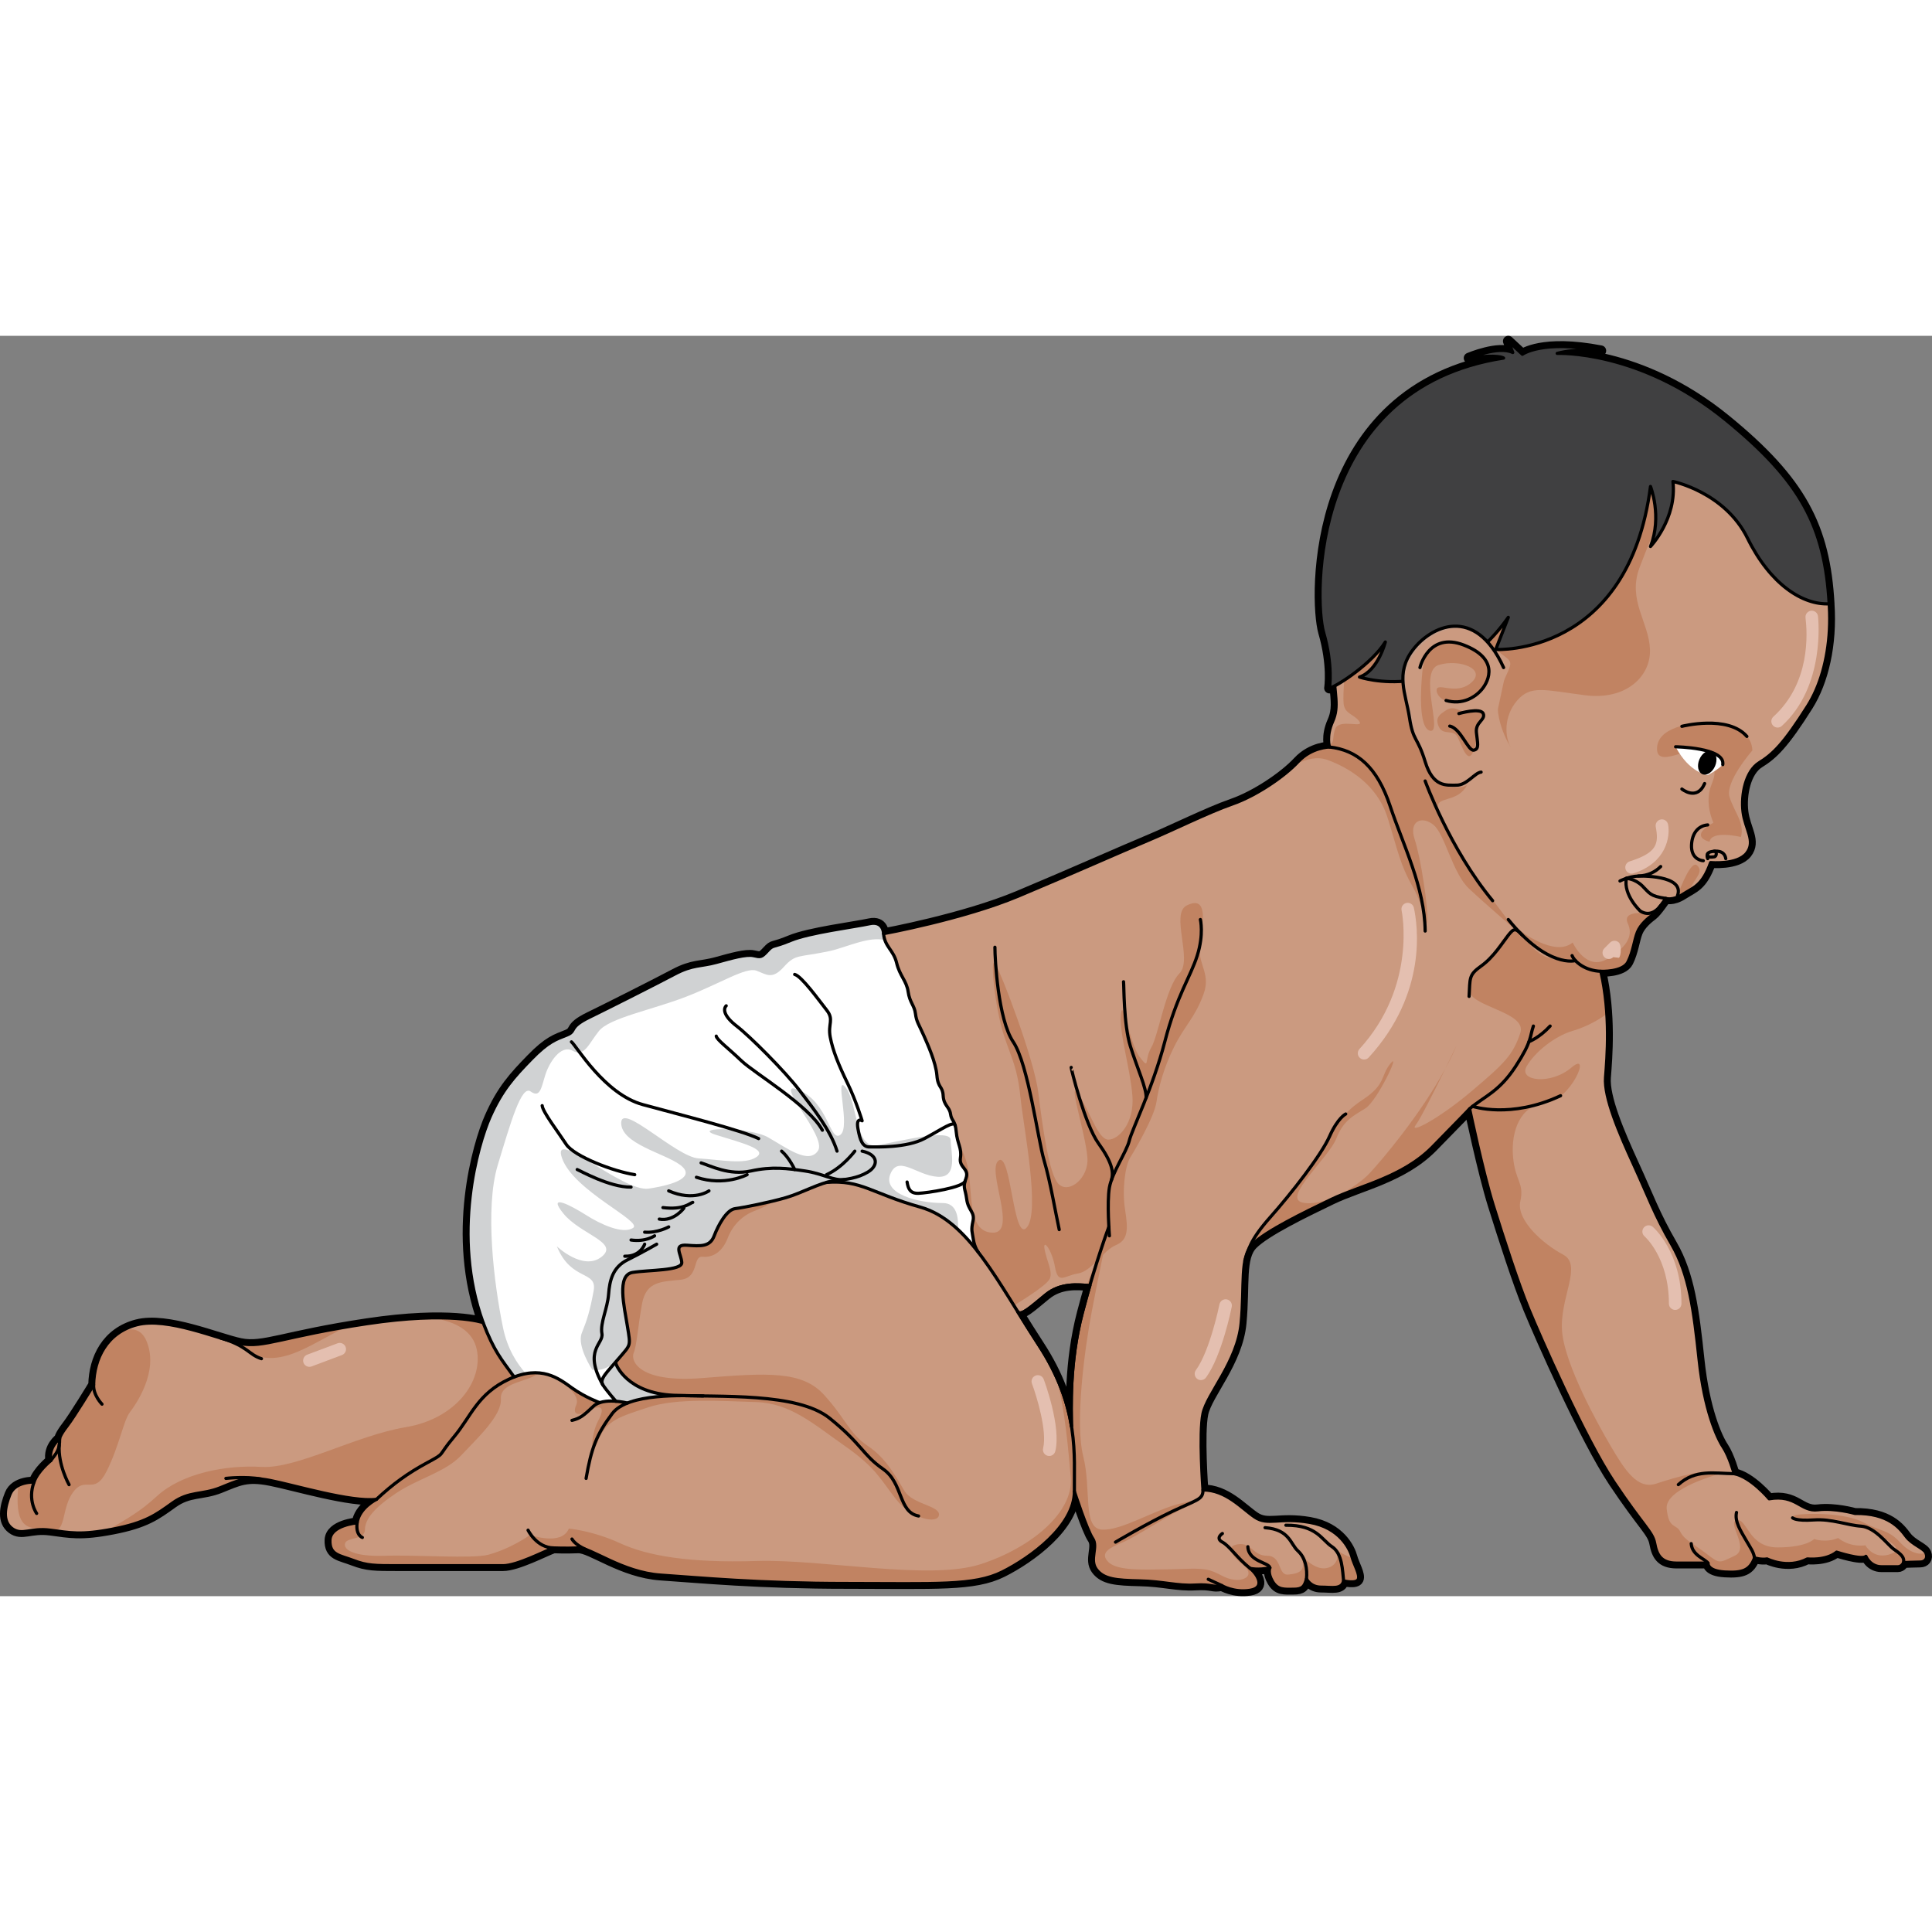 <?xml version="1.0" encoding="utf-8"?>
<!-- Created by: Science Figures, www.sciencefigures.org, Generator: Science Figures Editor -->
<!DOCTYPE svg PUBLIC "-//W3C//DTD SVG 1.1//EN" "http://www.w3.org/Graphics/SVG/1.1/DTD/svg11.dtd">
<svg version="1.1" id="Layer_1" xmlns="http://www.w3.org/2000/svg" xmlns:xlink="http://www.w3.org/1999/xlink" 
	 width="800px" height="800px" viewBox="0 0 452.5 295.19" enable-background="new 0 0 452.5 295.19" xml:space="preserve">
<rect x="0" y="0" width="452.5" height="295.19" fill="#808080" stroke="none"/>
<g>
	<path fill="none" stroke="#000000" stroke-width="2.5" stroke-linecap="round" stroke-linejoin="round" stroke-miterlimit="10" d="
		M451.094,285.115c-0.488-1.225-3.182-1.959-4.65-3.918c-1.471-1.959-4.166-5.51-12-5.387c0,0-4.652-1.348-8.693-0.857
		s-5.021-3.672-11.389-2.572c0,0-4.285-5.143-8.205-5.877c0,0-1.1-4.041-2.568-6.244c-1.471-2.205-4.41-8.816-5.633-20.449
		c-1.225-11.631-2.326-19.958-6.367-26.937c-4.043-6.979-5.512-11.265-8.939-18.734c-3.428-7.469-6.98-15.795-6.611-20.447
		c0.367-4.653,1.225-14.816-1.102-24.856c0,0,5.141,0.245,6.365-2.204c1.227-2.449,1.471-5.143,2.205-6.978
		c0.734-1.839,2.57-3.308,3.551-4.041c0.98-0.735,3.088-3.854,3.088-3.854s1.594,0.611,4.043-0.979
		c2.447-1.593,4.502-1.901,6.461-7.411c0,0,6.244,0.611,8.449-2.205c2.201-2.816-0.367-5.632-0.857-9.672
		c-0.49-4.041,0.611-9.551,3.795-11.51c3.184-1.96,5.756-4.408,11.389-13.348c3.594-5.707,5.631-14.314,4.984-23.869h0.01
		c-1.02-17.966-6.535-28.643-24.221-43.082C383.995,3.185,364.719,4.109,364.719,4.109c4.49-1.219,10.217-0.613,10.217-0.613
		c-13.67-2.653-18.371,0.816-18.371,0.816l-3.303-3.063l1.045,2.655c-3.289-1.644-10.229,1.299-10.229,1.299
		c6.924-0.946,8.082,0,8.082,0c-45.428,7.016-44.404,56.479-42.158,64.237s1.385,13.066,1.385,13.066
		c0.287-0.076,0.713-0.265,1.225-0.529c0.318,3.379,0.693,5.686-0.49,8.328c-1.594,3.551-0.734,6-0.734,6s-4.164,0-7.348,3.428
		c-3.184,3.43-9.795,7.959-15.428,9.918c-5.631,1.96-13.957,6.123-19.836,8.572c-5.877,2.448-17.387,7.591-30.242,12.979
		c-12.859,5.387-31.592,8.816-31.592,8.816s0-3.062-3.305-2.327c-3.307,0.735-14.082,2.081-18.492,3.92
		c-4.406,1.835-3.916,0.855-5.387,2.447c-1.469,1.592-1.592,1.471-3.307,1.103c-1.713-0.367-5.142,0.611-8.693,1.592
		c-3.549,0.979-5.508,0.489-9.672,2.693c-4.162,2.204-15.061,7.714-20.08,10.162c-5.021,2.449-2.816,3.184-5.266,4.164
		c-2.449,0.979-4.285,1.469-8.326,5.633c-4.041,4.162-6.857,7.224-9.674,13.591c-2.814,6.366-9.061,27.673-1.592,48.12
		c0,0-7.59-2.693-27.182,0.246c-19.592,2.938-24.244,5.754-29.633,4.652c-5.387-1.102-17.143-6.244-24.244-4.408
		c-7.1,1.836-10.039,7.959-10.162,14.082c0,0-4.529,7.469-6.244,9.674c-1.713,2.203-1.713,2.938-1.713,2.938
		s-2.695,1.959-2.082,5.143c0,0-3.061,2.449-3.918,5.02c0,0-4.41-0.199-5.635,2.861s-1.836,6.322,0.492,8.037
		c2.326,1.713,4.285-0.246,8.938,0.367c4.652,0.611,7.102,1.225,14.691-0.246c7.594-1.469,10.041-3.305,13.961-6.119
		c3.916-2.818,6.857-1.84,11.142-3.553c4.284-1.715,6.122-2.816,11.755-1.715s18.979,5.143,24.857,4.408c0,0-4.041,1.959-4.531,5.51
		c0,0-6.246,0.49-6.367,4.041c-0.123,3.551,2.326,3.551,5.508,4.775c3.186,1.225,5.021,1.225,10.41,1.225c5.387,0,21.305,0,24.609,0
		c3.307,0,9.797-3.43,11.877-4.164c0,0,2.816,0.123,5.756,0c2.939-0.121,10.285,5.756,19.348,6.367
		c9.061,0.613,22.896,1.959,43.59,1.959s29.754,0.613,36.365-2.693s16.898-10.775,16.898-18.855c0,0,2.938,9.061,4.283,11.02
		c1.348,1.959-0.857,4.896,0.857,7.225c1.715,2.326,4.652,2.57,10.164,2.693c5.51,0.121,8.816,1.225,12.979,0.979
		c4.164-0.244,3.918,0.613,6.246,0.123c0,0,2.814,1.715,6.611,1.102c3.795-0.611,1.59-3.918,0-5.143c0,0,1.836,0.49,4.65-0.121
		c0,0-0.609,1.102,0.615,3.182c1.223,2.082,2.814,1.838,4.896,1.838c2.08,0,2.572-0.613,3.061-2.449c0,0,0.857,1.959,3.428,1.959
		c2.572,0,4.775,0.613,5.266-1.469c0,0,2.939,0.734,3.43-0.367s-0.98-3.43-1.469-5.266c-0.492-1.836-2.818-6.857-9.92-8.082
		s-9.795,0.857-12.855-1.225c-3.061-2.08-6.734-6.367-12.121-6.367c0,0-0.98-13.223,0-17.875c0.979-4.654,8.08-12.123,8.936-21.184
		c0.859-9.06-0.367-15.427,2.695-18.489s11.877-7.347,18.49-10.53c6.611-3.184,16.65-5.143,23.631-12.244s8.693-8.939,8.693-8.939
		s3.063,14.693,5.51,22.53c2.449,7.837,5.756,18.122,8.326,24.366c2.57,6.246,13.102,30.244,19.957,40.529
		c6.859,10.285,9.063,11.633,9.551,14.326c0.492,2.693,1.471,4.652,5.145,4.652c3.672,0,7.348,0,7.348,0s-0.246,1.838,3.918,2.082
		c4.162,0.244,5.875-0.367,6.979-3.307c0,0,1.59,0.49,2.939,0.246c0,0,4.775,2.449,9.426,0c0,0,4.287,0.49,6.857-1.592
		c0,0,6,1.959,6.857,0.979c0,0,0.979,2.449,3.674,2.449c2.693,0,2.816,0,3.797,0c0.977,0,1.344-0.979,1.344-0.979
		s2.816-0.123,3.92-0.123C450.851,287.197,451.586,286.339,451.094,285.115z M253.479,228.863
		c-3.066,11.686-2.578,22.803-2.527,26.486c-0.91-5.535-2.988-11.842-7.642-18.965c-1.724-2.645-3.36-5.27-4.937-7.816
		c0.695,1.117,3.105-1.125,6.533-3.938c3.428-2.821,7.396-2.419,10.334-2.174h0.01C254.665,224.447,254.077,226.589,253.479,228.863
		z"/>
	<path fill="#CB9A80" d="M451.094,285.115c-0.488-1.225-3.182-1.959-4.65-3.918c-1.471-1.959-4.166-5.51-12-5.387
		c0,0-4.652-1.348-8.693-0.857s-5.021-3.672-11.389-2.572c0,0-4.285-5.143-8.205-5.877c0,0-1.1-4.041-2.568-6.244
		c-1.471-2.205-4.41-8.816-5.633-20.449c-1.225-11.631-2.326-19.958-6.367-26.937c-4.043-6.979-5.512-11.265-8.939-18.734
		c-3.428-7.469-6.98-15.795-6.611-20.447c0.367-4.653,1.225-14.816-1.102-24.856c0,0,5.141,0.245,6.365-2.204
		c1.227-2.449,1.471-5.143,2.205-6.978c0.734-1.839,2.57-3.308,3.551-4.041c0.98-0.735,3.088-3.854,3.088-3.854
		s1.594,0.611,4.043-0.979c2.447-1.593,4.502-1.901,6.461-7.411c0,0,6.244,0.611,8.449-2.205c2.201-2.816-0.367-5.632-0.857-9.672
		c-0.49-4.041,0.611-9.551,3.795-11.51c3.184-1.96,5.756-4.408,11.389-13.348c5.631-8.937,7.469-24.979,1.1-40.65
		c-6.367-15.674-30.609-33.672-46.65-38.815c-16.039-5.143-47.752-1.224-59.875,24.366c-12.121,25.592-5.754,40.774-5.633,46.529
		c0.123,5.754,1.346,8.693-0.244,12.244c-1.594,3.551-0.734,6-0.734,6s-4.164,0-7.348,3.428c-3.184,3.43-9.795,7.959-15.428,9.918
		c-5.631,1.96-13.957,6.123-19.836,8.572c-5.877,2.448-17.387,7.591-30.242,12.979c-12.859,5.387-31.592,8.816-31.592,8.816
		s0-3.062-3.305-2.327c-3.307,0.735-14.082,2.081-18.492,3.92c-4.406,1.835-3.916,0.855-5.387,2.447
		c-1.469,1.592-1.592,1.471-3.307,1.103c-1.713-0.367-5.142,0.611-8.693,1.592c-3.549,0.979-5.508,0.489-9.672,2.693
		c-4.162,2.204-15.061,7.714-20.08,10.162c-5.021,2.449-2.816,3.184-5.266,4.164c-2.449,0.979-4.285,1.469-8.326,5.633
		c-4.041,4.162-6.857,7.224-9.674,13.591c-2.814,6.366-9.061,27.673-1.592,48.12c0,0-7.59-2.693-27.182,0.246
		c-19.592,2.938-24.244,5.754-29.633,4.652c-5.387-1.102-17.143-6.244-24.244-4.408c-7.1,1.836-10.039,7.959-10.162,14.082
		c0,0-4.529,7.469-6.244,9.674c-1.713,2.203-1.713,2.938-1.713,2.938s-2.695,1.959-2.082,5.143c0,0-3.061,2.449-3.918,5.02
		c0,0-4.41-0.199-5.635,2.861s-1.836,6.322,0.492,8.037c2.326,1.713,4.285-0.246,8.938,0.367c4.652,0.611,7.102,1.225,14.691-0.246
		c7.594-1.469,10.041-3.305,13.961-6.119c3.916-2.818,6.857-1.84,11.142-3.553c4.284-1.715,6.122-2.816,11.755-1.715
		s18.979,5.143,24.857,4.408c0,0-4.041,1.959-4.531,5.51c0,0-6.246,0.49-6.367,4.041c-0.123,3.551,2.326,3.551,5.508,4.775
		c3.186,1.225,5.021,1.225,10.41,1.225c5.387,0,21.305,0,24.609,0c3.307,0,9.797-3.43,11.877-4.164c0,0,2.816,0.123,5.756,0
		c2.939-0.121,10.285,5.756,19.348,6.367c9.061,0.613,22.896,1.959,43.59,1.959s29.754,0.613,36.365-2.693
		s16.898-10.775,16.898-18.855c0,0,2.938,9.061,4.283,11.02c1.348,1.959-0.857,4.896,0.857,7.225
		c1.715,2.326,4.652,2.57,10.164,2.693c5.51,0.121,8.816,1.225,12.979,0.979c4.164-0.244,3.918,0.613,6.246,0.123
		c0,0,2.814,1.715,6.611,1.102c3.795-0.611,1.59-3.918,0-5.143c0,0,1.836,0.49,4.65-0.121c0,0-0.609,1.102,0.615,3.182
		c1.223,2.082,2.814,1.838,4.896,1.838c2.08,0,2.572-0.613,3.061-2.449c0,0,0.857,1.959,3.428,1.959
		c2.572,0,4.775,0.613,5.266-1.469c0,0,2.939,0.734,3.43-0.367s-0.98-3.43-1.469-5.266c-0.492-1.836-2.818-6.857-9.92-8.082
		s-9.795,0.857-12.855-1.225c-3.061-2.08-6.734-6.367-12.121-6.367c0,0-0.98-13.223,0-17.875c0.979-4.654,8.08-12.123,8.936-21.184
		c0.859-9.06-0.367-15.427,2.695-18.489s11.877-7.347,18.49-10.53c6.611-3.184,16.65-5.143,23.631-12.244s8.693-8.939,8.693-8.939
		s3.063,14.693,5.51,22.53c2.449,7.837,5.756,18.122,8.326,24.366c2.57,6.246,13.102,30.244,19.957,40.529
		c6.859,10.285,9.063,11.633,9.551,14.326c0.492,2.693,1.471,4.652,5.145,4.652c3.672,0,7.348,0,7.348,0s-0.246,1.838,3.918,2.082
		c4.162,0.244,5.875-0.367,6.979-3.307c0,0,1.59,0.49,2.939,0.246c0,0,4.775,2.449,9.426,0c0,0,4.287,0.49,6.857-1.592
		c0,0,6,1.959,6.857,0.979c0,0,0.979,2.449,3.674,2.449c2.693,0,2.816,0,3.797,0c0.977,0,1.344-0.979,1.344-0.979
		s2.816-0.123,3.92-0.123C450.851,287.197,451.586,286.339,451.094,285.115z M253.479,228.863
		c-3.066,11.686-2.578,22.803-2.527,26.486c-0.91-5.535-2.988-11.842-7.642-18.965c-1.724-2.645-3.36-5.27-4.937-7.816
		c0.695,1.117,3.105-1.125,6.533-3.938c3.428-2.821,7.396-2.419,10.334-2.174h0.01C254.665,224.447,254.077,226.589,253.479,228.863
		z"/>
	<g>
		<path fill="#C18362" d="M367.895,146.102c3.227,2.481,5.688,3.371,7.24,3.674c-0.066-0.314-0.127-0.627-0.199-0.94
			c0,0,5.141,0.245,6.365-2.204c1.227-2.449,1.471-5.143,2.205-6.978c0.734-1.839,2.57-3.308,3.551-4.041
			c0.109-0.082,0.232-0.196,0.361-0.327c-4.783-0.461-7.193,0.086-6.162,2.354c1.113,2.449,0.445,5.122-4.68,8.24
			c-5.119,3.117-8.236-3.786-8.236-3.786c-4.232,3.563-12.469-2.896-12.469-2.896C360.101,146.324,367.895,146.102,367.895,146.102z
			"/>
		<path fill="#C18362" d="M397.51,124.056c-1.336-1.335-3.674,4.467-4.76,7.452c0.439-0.166,0.914-0.391,1.438-0.729
			c0.502-0.326,0.986-0.599,1.457-0.872C397.065,126.823,399.061,125.607,397.51,124.056z"/>
	</g>
	<path fill="#C18362" d="M388.1,96.956c-0.246-5.455,8.385-6.383,12.307-6.522c0,0,9.797,0.221,10.02,6.68
		c0,0-6.459,7.348-5.344,10.911c1.113,3.563,3.563,6.012,2.672,9.353c0,0-6.92-1.673-7.348,1.113c0,0-5.123-1.113,0.889-4.453
		c-1.025-2.393-1.496-5.3-0.807-7.832c0.467-1.716,1.442-3.067,0.937-4.874c-0.436-1.555-1.333-3.07-2.855-3.749
		c-2.019-0.899-3.979-0.013-5.942,0.55c-1.688,0.484-4.398,1.257-4.525-1.139C388.102,96.981,388.101,96.969,388.1,96.956z"/>
	<path fill="#C18362" d="M392.811,28.84c-0.734,6.122-5.875,17.632-8.816,25.469c-2.855,7.621,2.207,12.734,2.449,19.102
		c0.246,6.366-5.633,11.998-15.182,10.774c-9.553-1.225-12.734-2.447-15.918,1.224c-3.184,3.674-2.938,8.572-1.471,11.021
		c0,0-5.141-7.837-2.203-14.448s2.938-5.033-1.348-8.516c-4.283-3.484-16.283-5.443-12.365-11.075
		C341.874,56.757,392.811,28.84,392.811,28.84z"/>
	<path fill="#C18362" d="M338.202,114.795c-1.713-4.896-2.447-5.387,0.98-6.367c3.428-0.979,4.162-2.448,5.387-5.143
		c1.225-2.693-14.203-27.672-14.203-27.672s-7.592-5.387-8.816-5.143c-1.225,0.245-6.367,6.367-6.367,6.367s-0.734,6.858-0.49,9.306
		c0.246,2.448,2.449,2.448,3.674,4.163s-4.654-0.734-5.633,1.715c-0.732,1.832-0.094,3.526-1.471,3.75
		c0.061,0.344,0.125,0.535,0.125,0.535s-4.164,0-7.348,3.428c-0.186,0.199-0.383,0.403-0.59,0.609
		c2.598-1.264,5.084-1.893,7.568-0.977c4.654,1.715,11.51,5.633,13.961,13.469c2.447,7.837,2.938,11.021,5.877,16.163
		c2.938,5.143,3.184,10.531,3.428,7.837s-1.469-14.449-2.939-18.857c-1.469-4.407,1.715-5.632,4.41-3.428
		c2.693,2.203,4.406,11.265,8.324,14.938c3.92,3.674,10.775,9.551,10.775,9.551S339.915,119.693,338.202,114.795z"/>
	<g>
		<path fill="#C18362" d="M338.5,171.673c0.99-1.829,1.887-3.658,2.641-5.45C341.141,166.223,340.002,168.604,338.5,171.673z"/>
		<path fill="#C18362" d="M392.69,287.441c3.672,0,7.348,0,7.348,0s-0.246,1.838,3.918,2.082c4.162,0.244,5.875-0.367,6.979-3.307
			c0,0,1.59,0.49,2.939,0.246c0,0,4.775,2.449,9.426,0c0,0,4.287,0.49,6.857-1.592c0,0,6,1.959,6.857,0.979
			c0,0,0.979,2.449,3.674,2.449c2.693,0,2.816,0,3.797,0c0.977,0,1.344-0.979,1.344-0.979s2.816-0.123,3.92-0.123
			c1.103,0,1.838-0.857,1.346-2.082c-0.012-0.035-0.047-0.066-0.063-0.1c-1.59,0.66-3.902-0.119-6.059-2.471
			c-2.695-2.939-4.408-2.449-8.572-4.654c-4.162-2.203-12.977-2.203-15.672-1.713c-2.695,0.488,2.938,1.469,6.367,0.979
			c3.428-0.49,10.039,2.205,13.225,3.918c3.184,1.715,5.631,3.43,1.957,4.408c-3.672,0.98-5.385-2.201-5.385-2.201
			c-3.918,0.488-6.369-1.717-6.369-1.717c-2.938,1.225-5.631,0.244-5.631,0.244s-1.715,1.961-8.57,1.961
			c-6.857,0-7.104-6.857-9.551-6.367c-2.449,0.488,3.184,6.611-0.49,8.326c-3.674,1.713-3.428,1.959-6.613-0.49
			c-3.184-2.449-5.141-3.184-6.123-5.143c-0.979-1.959-2.691-0.49-3.184-5.389c-0.488-4.896,12.98-8.326,12.98-8.326
			c-2.693-1.469-11.02,0.982-15.428,2.449c-4.408,1.469-7.346-3.184-10.531-8.57c-3.182-5.389-10.775-19.102-11.51-26.938
			c-0.732-7.838,4.898-15.673,0.244-18.123c-4.65-2.448-11.018-8.08-10.039-12.488c0.98-4.408-1.225-4.653-1.713-10.531
			c-0.492-5.877,1.713-11.999,7.592-12.488c5.877-0.49,11.019-12.49,6.119-8.326c-4.895,4.163-12.486,3.184-10.529-0.246
			c1.961-3.428,6.613-7.102,10.777-8.326c2.279-0.67,5.217-1.933,8.014-3.979c-0.203-3.198-0.617-6.594-1.402-9.979
			c0,0,0.375,0.017,0.945-0.005c-1.854-0.447-3.754-0.916-4.863-1.22c-2.693-0.734-2.033-1.284-7.104-1.714
			c-5.07-0.431-7.346-6.857-9.061-6.857c-1.713,0-3.184,2.939-5.631,6.123c-2.449,3.184-4.408,3.184-5.145,7.592
			c-0.734,4.407,13.715,5.387,12,10.529c-1.713,5.143-3.672,7.102-11.51,13.714c-7.836,6.612-14.693,10.04-12.979,7.837
			c1.063-1.365,4.469-8.172,6.91-13.161c-5.768,10.661-14.76,21.29-17.686,24.426c-3.428,3.673-11.51,8.081-15.918,6.856
			s6.367-10.529,8.082-14.938c1.713-4.408,4.162-5.389,6.855-7.102c2.693-1.715,8.326-13.47,5.877-10.531
			c-2.447,2.939-0.979,4.898-6.611,8.571s-7.102,7.837-9.549,11.51c-2.45,3.673-4.898,7.347-11.51,14.938
			c-2.373,2.721-3.818,5.154-4.69,7.389c0.015-0.013,0.022-0.029,0.036-0.042c3.063-3.062,11.877-7.347,18.49-10.53
			c6.611-3.184,16.65-5.143,23.631-12.244s8.693-8.939,8.693-8.939s3.063,14.693,5.51,22.53c2.449,7.837,5.756,18.122,8.326,24.366
			c2.57,6.246,13.102,30.244,19.957,40.529c6.859,10.285,9.063,11.633,9.551,14.326C388.038,285.482,389.016,287.441,392.69,287.441
			z"/>
	</g>
	<path fill="#C18362" d="M216.981,179.936c2.939,1.715,8.084,8.326,9.553,14.203c1.469,5.878-0.246,15.674,5.875,15.918
		c6.125,0.245-1.467-14.693,1.471-16.896c2.938-2.205,3.43,19.346,6.613,15.672c3.182-3.673-0.736-23.264-1.471-30.365
		s-1.959-8.816-3.918-14.693s-3.43-19.102-1.959-16.652c1.469,2.45,9.061,22.285,10.041,30.121
		c0.979,7.836,2.449,18.856,4.652,21.305c2.203,2.449,6.611-0.734,6.857-5.143c0.244-4.408-4.898-19.836-2.205-15.917
		c2.695,3.918,4.654,10.774,7.102,10.774c2.449,0,6.123-3.918,5.633-10.285s-3.184-14.938-2.693-19.102
		c0.49-4.162,1.959,6.857,4.408,10.041s0.979,0.734,2.693-2.204s3.428-14.204,6.611-17.388s-2.203-13.958,1.715-15.917
		c3.918-1.96,4.406,1.47,3.184,7.591c-1.225,6.123,2.693,7.837,0.734,13.225c-1.959,5.387-4.408,7.347-6.855,12.244
		c-2.449,4.898-3.674,9.551-4.164,12.979s-4.898,11.02-6.123,12.979c-1.225,1.959-1.959,7.591-1.225,12.244
		c0.734,4.652,0.734,7.102-2.203,8.326s-5.633,6.121-8.816,6.611s-4.652,2.693-5.387-1.469c-0.734-4.164-2.939-6.857-2.449-4.164
		c0.49,2.694,1.959,5.143,1.223,6.857c-0.732,1.714-8.568,6.367-8.568,6.367s-8.572-15.427-12-18.121
		C221.881,206.384,216.981,179.936,216.981,179.936z"/>
	<path fill="#C18362" d="M17.155,270.789c2.936-3.918,4.896,0.98,7.836-4.896c2.938-5.879,3.918-11.756,5.387-13.715
		s6.82-9.539,4.006-16.572c-1.313-3.281-3.75-3.346-6.238-2.291c-4.26,2.725-6.121,7.545-6.217,12.375c0,0-4.529,7.469-6.244,9.674
		c-1.713,2.203-1.713,2.938-1.713,2.938s-2.695,1.959-2.082,5.143c0,0-3.061,2.449-3.918,5.02c0,0-1.99-0.086-3.668,0.783
		c-1.236,12.199,3.916,9.484,7.463,10.482c0.291,0.037,0.574,0.076,0.85,0.113C15.461,279.824,14.456,274.386,17.155,270.789z"/>
	<g>
		<path fill="#C18362" d="M311.977,283.607c0,0,0.16,0.123,0.41,0.307C312.264,283.802,312.129,283.699,311.977,283.607z"/>
		<path fill="#C18362" d="M81.188,232.125c-15.623,2.637-19.934,4.896-24.854,3.891c-0.342-0.068-0.713-0.158-1.104-0.258
			C63.706,244.052,72.219,236.187,81.188,232.125z"/>
		<path fill="#C18362" d="M302.938,293.564c2.08,0,2.572-0.613,3.061-2.449c0,0,0.857,1.959,3.428,1.959
			c2.572,0,4.775,0.613,5.266-1.469c0,0,2.939,0.734,3.43-0.367c0.469-1.059-0.857-3.242-1.398-5.041
			c-1.605-0.398-3.518-1.691-4.336-2.283c1.66,1.477,0.857,4.525-2.102,4.752c-3.185,0.246-6.293-4.076-6.293-4.076
			c2.768,4.74,0.17,5.301-2.279,5.547c-2.449,0.244-1.469-4.408-4.896-4.408c-3.43,0-3.674-3.184-6.859-2.695
			c-3.182,0.49-1.467,2.695,1.227,4.898c2.693,2.205,0.49,3.674-1.959,3.428c-2.449-0.244-3.43-1.469-5.877-2.203
			c-2.449-0.734-6.367-0.244-10.531-0.244c-4.162,0-11.02,0.488-13.225-1.715c-2.203-2.205,0.49-3.428,3.43-4.652
			c2.938-1.225,10.775-6.367,13.959-7.838c3.184-1.469,5.631-2.693-0.49-1.225c-6.123,1.471-13.715,6.367-18.367,6.123
			s-2.449-9.307-4.408-17.143s0.246-24.732,1.959-33.795c1.715-9.06,4.031-19.966,4.031-19.966l-5.164,13.697
			c0.238,0.019,0.475,0.039,0.699,0.058h0.01c-0.586,1.99-1.174,4.133-1.771,6.406c-3.066,11.686-2.578,22.803-2.527,26.486
			c-0.602-3.656-1.719-7.652-3.746-11.998c2.338,8.164,3.025,17.988,3.57,24.012c0.734,8.08-9.061,16.406-21.061,20.324
			s-36.977-1.225-52.65-0.734c-15.672,0.488-25.467-1.225-31.834-4.164c-6.369-2.939-12-3.428-12-3.428
			c-1.715,4.162-9.061,1.469-9.061,1.469c-2.449,1.715-6.123,3.674-9.797,4.652c-3.672,0.98-16.897,0-24.242,0.246
			c-7.35,0.244-9.797-1.471-9.307-2.939s4.652-0.734,4.652-3.184s2.205-5.143,7.348-8.57c5.143-3.43,11.51-4.898,15.184-8.816
			c3.672-3.918,9.549-9.307,9.303-13.225c-0.242-3.918,6.125-3.918,8.572-5.877c2.449-1.959-1.959-3.184-1.959-3.184l1.471-17.632
			l-15.078-2.443c0.555,3.716,1.459,7.501,2.832,11.259c0,0-3.549-1.258-12.055-1.115c5.688,0.826,9.711,3.104,10.586,7.482
			c1.469,7.348-4.898,16.162-16.652,18.123c-11.754,1.959-25.469,9.797-33.795,9.305c-8.326-0.49-18.611,1.469-24.488,6.857
			c-4.09,3.748-6.764,5.131-11.473,7.934c0.383-0.068,0.773-0.141,1.186-0.221c7.594-1.469,10.041-3.305,13.961-6.119
			c3.916-2.818,6.857-1.84,11.142-3.553c4.284-1.715,6.122-2.816,11.755-1.715s18.979,5.143,24.857,4.408
			c0,0-4.041,1.959-4.531,5.51c0,0-6.246,0.49-6.367,4.041c-0.123,3.551,2.326,3.551,5.508,4.775
			c3.186,1.225,5.021,1.225,10.41,1.225c5.387,0,21.305,0,24.609,0c3.307,0,9.797-3.43,11.877-4.164c0,0,2.816,0.123,5.756,0
			c2.939-0.121,10.285,5.756,19.348,6.367c9.061,0.613,22.896,1.959,43.59,1.959s29.754,0.613,36.365-2.693
			s16.898-10.775,16.898-18.855c0,0,2.938,9.061,4.283,11.02c1.348,1.959-0.857,4.896,0.857,7.225
			c1.715,2.326,4.652,2.57,10.164,2.693c5.51,0.121,8.816,1.225,12.979,0.979c4.164-0.244,3.918,0.613,6.246,0.123
			c0,0,2.814,1.715,6.611,1.102c3.795-0.611,1.59-3.918,0-5.143c0,0,1.836,0.49,4.65-0.121c0,0-0.609,1.102,0.615,3.182
			C299.264,293.808,300.856,293.564,302.938,293.564z"/>
	</g>
	<path fill="#C18362" d="M186.372,199.281c-3.674,2.694-6.857,4.654-9.551,5.633c-2.695,0.98-5.143,3.184-6.367,6.367
		s-3.43,4.653-5.877,4.408c-2.449-0.243-0.734,4.898-5.143,5.388c-4.41,0.489-8.082,0.245-9.061,5.631
		c-0.98,5.389-1.225,9.797-1.959,11.51c-0.736,1.715,0.979,7.104,16.162,5.879c15.182-1.225,23.264-1.715,28.406,3.918
		c5.143,5.631,5.877,9.061,10.285,11.998c4.408,2.939,6.613,7.35,8.572,10.531c1.959,3.184,8.326,3.428,8.08,5.633
		c-0.246,2.203-6.365,0.979-10.039-3.674s-4.652-7.348-12-12.49s-12.736-10.039-20.816-10.285
		c-8.08-0.244-18.611-0.979-25.223,1.225c-6.611,2.205-9.795,2.939-11.754,7.838c-1.959,4.896-1.715-1.469,0-4.654
		c1.713-3.184,0.734-3.918-1.959-2.449c-2.695,1.471-4.164,0.98-3.186-1.225c0.98-2.203-1.959-4.162-4.896-7.346
		c-2.939-3.184,7.102-27.427,7.102-27.427l16.408-15.673L186.372,199.281z"/>
	<path fill="#FFFFFF" d="M392.452,96.253c0,0,9.832-0.635,11.39,3.725c0,0-0.574,1.151-3.867,2.905
		C399.975,102.883,395.698,102.433,392.452,96.253z"/>
	<g>
		<path fill="#D0D2D3" d="M157.715,248.138c0.766,0.039,1.566,0.059,2.402,0.088c-4.096,0-9.426,0.254-13.156,1.734
			c0,0-1.195-0.314-2.723-0.43c-0.012-0.012-0.012,0-0.012,0c-0.225-0.275-2.232-2.568-3.035-3.842
			c-0.039-0.068-0.08-0.137-0.117-0.205c-0.492-1.146,0.842-2.518,2.986-4.967l0.188,0.156
			C144.249,241.037,146.942,247.648,157.715,248.138z"/>
		<path fill="#FFFFFF" d="M227.969,211.65c-0.273-1.881-0.576-2.076-0.088-4.281c0.49-2.203-1.105-2.449-1.469-5.143
			c-0.322-2.42-0.853-2.566-0.371-4.252c0.008-0.02,0.018-0.028,0.018-0.049c0.049-0.186,0.107-0.381,0.186-0.597
			c0.824-2.331-1.674-2.448-1.301-4.78c0.361-2.322-0.734-3.301-0.98-6.122c-0.049-0.578-0.129-1.028-0.225-1.382
			c-0.354-1.371-0.93-1.42-1.117-2.781c-0.234-1.715-1.598-1.959-1.723-4.281c-0.119-2.329-1.225-1.714-1.471-4.779
			c-0.244-3.057-2.203-7.348-3.057-9.307c-1.166-2.664-1.715-3.184-1.959-5.143c-0.246-1.959-1.352-2.566-1.715-5.142
			c-0.371-2.567-1.957-3.674-2.693-6.729c-0.734-3.066-2.82-3.801-3.064-6.857c0,0,0-3.066-3.303-2.332
			c-3.311,0.735-14.086,2.087-18.492,3.919c-4.41,1.841-3.919,0.862-5.389,2.448c-1.469,1.598-1.586,1.47-3.301,1.107
			c-1.715-0.372-5.145,0.607-8.699,1.587c-3.547,0.979-5.506,0.489-9.668,2.694c-4.162,2.204-15.064,7.719-20.08,10.167
			c-5.027,2.448-2.82,3.184-5.27,4.164c-2.449,0.979-4.281,1.468-8.326,5.632c-4.037,4.162-6.857,7.219-9.668,13.586
			c-2.822,6.367-9.063,27.673-1.6,48.125c2.578,6.73,4.271,8.582,7.279,12.734c6.76-2.596,10.639,0.48,13.537,2.566
			c3.066,2.205,6.506,3.449,6.506,3.449c1.164-0.402,2.566-0.432,3.76-0.342c-0.225-0.275-2.232-2.568-3.035-3.842
			c-0.039-0.068-0.08-0.137-0.117-0.205c-0.492-1.146,0.842-2.518,2.986-4.967c0.295-0.332,0.598-0.686,0.92-1.068
			c2.822-3.311,2.725-2.711,1.98-7.424c-0.754-4.701-2.588-12.048,1.205-12.656c3.801-0.617,11.635-0.372,11.508-2.332
			c-0.115-1.959-2.074-4.28,1.227-4.035c3.309,0.244,5.387,0.362,6.367-2.204c0.979-2.576,2.938-6.122,4.896-6.367
			s8.08-1.47,11.883-2.575c3.174-0.922,6.699-2.783,9.551-3.586c8.199-0.607,10.529,2.605,21.912,5.789
			c5.27,1.47,9.541,5.328,13.566,10.511C228.842,214.227,228.206,213.178,227.969,211.65z"/>
	</g>
	<path fill="#D0D2D3" d="M194.383,144.078c3.555-0.762,9.41-3.609,12.904-2.502c-0.168-0.457-0.301-0.951-0.348-1.551
		c0,0,0-3.066-3.303-2.332c-3.311,0.735-14.086,2.087-18.492,3.919c-4.41,1.841-3.919,0.862-5.389,2.448
		c-1.469,1.598-1.586,1.47-3.301,1.107c-1.715-0.372-5.145,0.607-8.699,1.587c-3.547,0.979-5.506,0.489-9.668,2.694
		c-4.162,2.204-15.064,7.719-20.08,10.167c-5.027,2.448-2.82,3.184-5.27,4.164c-2.449,0.979-4.281,1.468-8.326,5.632
		c-4.037,4.162-6.857,7.219-9.668,13.586c-2.822,6.367-9.063,27.673-1.6,48.125c2.578,6.73,4.271,8.582,7.279,12.734
		c0.984-0.377,1.9-0.623,2.771-0.781c-2.098-2.316-4.355-5.803-5.375-10.752c-2.152-10.455-4.303-27.98-1.23-38.126
		c3.076-10.146,5.535-18.756,7.688-17.219s2.461-0.615,3.383-3.689c0.922-3.075,3.689-7.38,6.457-5.843
		c2.766,1.538,3.691-1.538,6.15-4.612c2.458-3.074,12.297-4.92,20.292-7.994s14.146-7.072,16.604-6.149s3.689,2.153,6.457-0.922
		S187.012,145.657,194.383,144.078z"/>
	<path fill="#D0D2D3" d="M220.823,203.113c-5.842,0-14.145-2.152-12.299-6.764c1.846-4.612,6.15,0.307,11.068,0.615
		c4.918,0.307,3.074-5.843,3.074-8.609c0-2.768-11.99,0.307-17.217,1.229s-4.613-10.147-7.379-13.529s1.229,9.225-1.23,11.069
		s-2.768-7.379-9.611-10.434c-6.846-3.055,6.537,10.741,4.383,14.123c-2.15,3.383-7.379-0.615-11.684-3.074
		c-4.305-2.46-18.141-2.46-12.299-0.615s12.299,3.383,9.531,5.227c-2.766,1.846-8.301,0.615-13.529,0.309
		c-5.225-0.309-18.139-13.223-18.139-8.303c0,4.921,10.146,7.072,13.836,9.84c3.689,2.767-1.23,4.611-7.379,5.534
		c-6.15,0.923-23.061-14.759-20.293-7.071c2.768,7.686,19.063,14.758,16.602,16.295c-2.459,1.537-7.686-0.922-11.068-3.074
		s-9.225-5.227-5.229-0.307c4,4.919,13.223,6.764,8.918,10.146c-4.305,3.381-10.453-2.461-10.453-2.461
		c3.383,8.303,9.531,5.535,8.607,10.455c-0.922,4.92-1.535,6.764-2.766,9.84c-1.23,3.074,2.459,8.607,2.459,8.607
		c2.232,0.373,3.791-0.609,5.629-1.986c0.204-0.234,0.406-0.467,0.625-0.727c2.822-3.311,2.725-2.711,1.98-7.424
		c-0.754-4.701-2.588-12.048,1.205-12.656c3.801-0.617,11.635-0.372,11.508-2.332c-0.115-1.959-2.074-4.28,1.227-4.035
		c3.309,0.244,5.387,0.362,6.367-2.204c0.979-2.576,2.938-6.122,4.896-6.367s8.08-1.47,11.883-2.575
		c3.174-0.922,6.699-2.783,9.551-3.586c8.199-0.607,10.529,2.605,21.912,5.789c3.277,0.914,6.168,2.752,8.852,5.258
		C224.551,206.382,224.042,203.113,220.823,203.113z"/>
	<g>
		
			<path fill="none" stroke="#000000" stroke-width="0.75" stroke-linecap="round" stroke-linejoin="round" stroke-miterlimit="10" d="
			M311.387,96.307c6.49,0.734,11.141,4.652,14.203,13.836c3.061,9.184,8.082,18.979,8.203,29.264"/>
		
			<path fill="none" stroke="#000000" stroke-width="0.75" stroke-linecap="round" stroke-linejoin="round" stroke-miterlimit="10" d="
			M374.936,148.835c-3.674-0.122-6.125-2.204-6.734-3.673"/>
		
			<path fill="none" stroke="#000000" stroke-width="0.75" stroke-linecap="round" stroke-linejoin="round" stroke-miterlimit="10" d="
			M368.985,146.326c0,0-6.416,1.896-15.723-9.613"/>
		
			<path fill="none" stroke="#000000" stroke-width="0.75" stroke-linecap="round" stroke-linejoin="round" stroke-miterlimit="10" d="
			M356.565,140.388c-1.607-1.687-1.957-1.713-3.303,0c-1.348,1.713-3.428,5.143-6.367,7.223c-2.938,2.081-2.57,2.816-2.816,7.103"/>
		
			<path fill="none" stroke="#000000" stroke-width="0.75" stroke-linecap="round" stroke-linejoin="round" stroke-miterlimit="10" d="
			M333.793,104.266c0,0,5.754,15.918,15.797,28.039"/>
		
			<path fill="none" stroke="#000000" stroke-width="0.75" stroke-linecap="round" stroke-linejoin="round" stroke-miterlimit="10" d="
			M291.561,216.671c0.797-2.477,1.092-4.777,5.99-10.287c4.896-5.511,11.875-14.448,13.836-18.855
			c1.957-4.409,3.795-5.267,3.795-5.267"/>
		
			<path fill="none" stroke="#000000" stroke-width="0.75" stroke-linecap="round" stroke-linejoin="round" stroke-miterlimit="10" d="
			M344.202,181.037c3.43-2.938,6.857-3.918,10.774-9.918c3.919-5.999,3.306-7.035,4.165-9.455"/>
		
			<path fill="none" stroke="#000000" stroke-width="0.75" stroke-linecap="round" stroke-linejoin="round" stroke-miterlimit="10" d="
			M358.114,165.305c0,0,2.371-0.854,4.945-3.641"/>
		
			<path fill="none" stroke="#000000" stroke-width="0.75" stroke-linecap="round" stroke-linejoin="round" stroke-miterlimit="10" d="
			M344.901,180.465c0,0,8.852,3.022,20.607-2.488"/>
		
			<path fill="none" stroke="#000000" stroke-width="0.75" stroke-linecap="round" stroke-linejoin="round" stroke-miterlimit="10" d="
			M251.635,270.667c-0.125-8.205,1.346-19.469-8.326-34.285c-9.674-14.816-16.408-29.142-27.795-32.326
			c-11.389-3.184-13.715-6.4-21.92-5.787"/>
		
			<path fill="none" stroke="#000000" stroke-width="0.75" stroke-linecap="round" stroke-linejoin="round" stroke-miterlimit="10" d="
			M238.374,228.568c0.689,1.113,3.098-1.123,6.527-3.939c3.428-2.817,7.4-2.416,10.34-2.172"/>
		
			<path fill="none" stroke="#000000" stroke-width="0.75" stroke-linecap="round" stroke-linejoin="round" stroke-miterlimit="10" d="
			M250.948,255.353c-0.049-3.666-0.539-14.793,2.523-26.494c3.061-11.701,6.234-20.158,6.234-20.158"/>
		
			<path fill="none" stroke="#000000" stroke-width="0.75" stroke-linecap="round" stroke-linejoin="round" stroke-miterlimit="10" d="
			M451.094,285.115c-0.488-1.225-3.182-1.959-4.65-3.918c-1.471-1.959-4.166-5.51-12-5.387c0,0-4.652-1.348-8.693-0.857
			s-5.021-3.672-11.389-2.572c0,0-4.285-5.143-8.205-5.877c0,0-1.1-4.041-2.568-6.244c-1.471-2.205-4.41-8.816-5.633-20.449
			c-1.225-11.631-2.326-19.958-6.367-26.937c-4.043-6.979-5.512-11.265-8.939-18.734c-3.428-7.469-6.98-15.795-6.611-20.447
			c0.367-4.653,1.225-14.816-1.102-24.856c0,0,5.141,0.245,6.365-2.204c1.227-2.449,1.471-5.143,2.205-6.978
			c0.734-1.839,2.57-3.308,3.551-4.041c0.98-0.735,3.088-3.854,3.088-3.854s1.594,0.611,4.043-0.979
			c2.447-1.593,4.502-1.901,6.461-7.411c0,0,6.244,0.611,8.449-2.205c2.201-2.816-0.367-5.632-0.857-9.672
			c-0.49-4.041,0.611-9.551,3.795-11.51c3.184-1.96,5.756-4.408,11.389-13.348c5.631-8.937,7.469-24.979,1.1-40.65
			c-6.367-15.674-30.609-33.672-46.65-38.815c-16.039-5.143-47.752-1.224-59.875,24.366c-12.121,25.592-5.754,40.774-5.633,46.529
			c0.123,5.754,1.346,8.693-0.244,12.244c-1.594,3.551-0.734,6-0.734,6s-4.164,0-7.348,3.428c-3.184,3.43-9.795,7.959-15.428,9.918
			c-5.631,1.96-13.957,6.123-19.836,8.572c-5.877,2.448-17.387,7.591-30.242,12.979c-12.859,5.387-31.592,8.816-31.592,8.816
			s0-3.062-3.305-2.327c-3.307,0.735-14.082,2.081-18.492,3.92c-4.406,1.835-3.916,0.855-5.387,2.447
			c-1.469,1.592-1.592,1.471-3.307,1.103c-1.713-0.367-5.142,0.611-8.693,1.592c-3.549,0.979-5.508,0.489-9.672,2.693
			c-4.162,2.204-15.061,7.714-20.08,10.162c-5.021,2.449-2.816,3.184-5.266,4.164c-2.449,0.979-4.285,1.469-8.326,5.633
			c-4.041,4.162-6.857,7.224-9.674,13.591c-2.814,6.366-9.061,27.673-1.592,48.12c0,0-7.59-2.693-27.182,0.246
			c-19.592,2.938-24.244,5.754-29.633,4.652c-5.387-1.102-17.143-6.244-24.244-4.408c-7.1,1.836-10.039,7.959-10.162,14.082
			c0,0-4.529,7.469-6.244,9.674c-1.713,2.203-1.713,2.938-1.713,2.938s-2.695,1.959-2.082,5.143c0,0-3.061,2.449-3.918,5.02
			c0,0-4.41-0.199-5.635,2.861s-1.836,6.322,0.492,8.037c2.326,1.713,4.285-0.246,8.938,0.367c4.652,0.611,7.102,1.225,14.691-0.246
			c7.594-1.469,10.041-3.305,13.961-6.119c3.916-2.818,6.857-1.84,11.142-3.553c4.284-1.715,6.122-2.816,11.755-1.715
			s18.979,5.143,24.857,4.408c0,0-4.041,1.959-4.531,5.51c0,0-6.246,0.49-6.367,4.041c-0.123,3.551,2.326,3.551,5.508,4.775
			c3.186,1.225,5.021,1.225,10.41,1.225c5.387,0,21.305,0,24.609,0c3.307,0,9.797-3.43,11.877-4.164c0,0,2.816,0.123,5.756,0
			c2.939-0.121,10.285,5.756,19.348,6.367c9.061,0.613,22.896,1.959,43.59,1.959s29.754,0.613,36.365-2.693
			s16.898-10.775,16.898-18.855c0,0,2.938,9.061,4.283,11.02c1.348,1.959-0.857,4.896,0.857,7.225
			c1.715,2.326,4.652,2.57,10.164,2.693c5.51,0.121,8.816,1.225,12.979,0.979c4.164-0.244,3.918,0.613,6.246,0.123
			c0,0,2.814,1.715,6.611,1.102c3.795-0.611,1.59-3.918,0-5.143c0,0,1.836,0.49,4.65-0.121c0,0-0.609,1.102,0.615,3.182
			c1.223,2.082,2.814,1.838,4.896,1.838c2.08,0,2.572-0.613,3.061-2.449c0,0,0.857,1.959,3.428,1.959
			c2.572,0,4.775,0.613,5.266-1.469c0,0,2.939,0.734,3.43-0.367s-0.98-3.43-1.469-5.266c-0.492-1.836-2.818-6.857-9.92-8.082
			s-9.795,0.857-12.855-1.225c-3.061-2.08-6.734-6.367-12.121-6.367c0,0-0.98-13.223,0-17.875c0.979-4.654,8.08-12.123,8.936-21.184
			c0.859-9.06-0.367-15.427,2.695-18.489s11.877-7.347,18.49-10.53c6.611-3.184,16.65-5.143,23.631-12.244s8.693-8.939,8.693-8.939
			s3.063,14.693,5.51,22.53c2.449,7.837,5.756,18.122,8.326,24.366c2.57,6.246,13.102,30.244,19.957,40.529
			c6.859,10.285,9.063,11.633,9.551,14.326c0.492,2.693,1.471,4.652,5.145,4.652c3.672,0,7.348,0,7.348,0s-0.246,1.838,3.918,2.082
			c4.162,0.244,5.875-0.367,6.979-3.307c0,0,1.59,0.49,2.939,0.246c0,0,4.775,2.449,9.426,0c0,0,4.287,0.49,6.857-1.592
			c0,0,6,1.959,6.857,0.979c0,0,0.979,2.449,3.674,2.449c2.693,0,2.816,0,3.797,0c0.977,0,1.344-0.979,1.344-0.979
			s2.816-0.123,3.92-0.123C450.851,287.197,451.586,286.339,451.094,285.115z M253.479,228.863
			c-3.066,11.686-2.578,22.803-2.527,26.486c-0.91-5.535-2.988-11.842-7.642-18.965c-1.724-2.645-3.36-5.27-4.937-7.816
			c0.695,1.117,3.105-1.125,6.533-3.938c3.428-2.821,7.396-2.419,10.334-2.174h0.01
			C254.665,224.447,254.077,226.589,253.479,228.863z"/>
		
			<path fill="none" stroke="#000000" stroke-width="0.75" stroke-linecap="round" stroke-linejoin="round" stroke-miterlimit="10" d="
			M259.838,210.791c0,0-0.613-7.834,0-11.324c0.611-3.49,4.039-8.389,4.652-10.96s5.51-12.366,8.326-23.202
			c2.814-10.838,6-15.123,7.592-20.143c1.59-5.021,0.734-8.449,0.734-8.449"/>
		
			<path fill="none" stroke="#000000" stroke-width="0.75" stroke-linecap="round" stroke-linejoin="round" stroke-miterlimit="10" d="
			M281.756,270.298c0.01,2.303-1.285,2.232-7.184,5.037s-13.307,7.195-13.307,7.195"/>
		
			<path fill="none" stroke="#000000" stroke-width="0.75" stroke-linecap="round" stroke-linejoin="round" stroke-miterlimit="10" d="
			M292.776,288.666c-3.098-2.469-4.752-5.201-6.477-6.135c-1.727-0.938,0-2.016,0-2.016"/>
		
			<path fill="none" stroke="#000000" stroke-width="0.75" stroke-linecap="round" stroke-linejoin="round" stroke-miterlimit="10" d="
			M282.989,291.232c0,0,1.959,0.918,3.176,1.475"/>
		
			<path fill="none" stroke="#000000" stroke-width="0.75" stroke-linecap="round" stroke-linejoin="round" stroke-miterlimit="10" d="
			M297.426,288.544c-0.195-1.268-5.016-1.412-5.158-4.938"/>
		
			<path fill="none" stroke="#000000" stroke-width="0.75" stroke-linecap="round" stroke-linejoin="round" stroke-miterlimit="10" d="
			M305.999,291.115c0.225-2.256-0.207-4.895-2.006-6.525c-1.799-1.629-1.941-5.01-7.697-5.441"/>
		
			<path fill="none" stroke="#000000" stroke-width="0.75" stroke-linecap="round" stroke-linejoin="round" stroke-miterlimit="10" d="
			M314.692,291.605c-0.27-2.314-0.27-6.414-2.715-7.998c-2.445-1.582-3.551-5.107-10.803-5.035"/>
		
			<path fill="none" stroke="#000000" stroke-width="0.75" stroke-linecap="round" stroke-linejoin="round" stroke-miterlimit="10" d="
			M144.25,240.667c0,0.367,2.693,6.98,13.469,7.469c10.773,0.49,29.02-0.732,36.611,5.389s7.715,8.57,12.488,11.879
			c4.775,3.305,3.553,10.145,8.326,11.01"/>
		
			<path fill="none" stroke="#000000" stroke-width="0.75" stroke-linecap="round" stroke-linejoin="round" stroke-miterlimit="10" d="
			M164.702,248.294c-4.408-0.072-17.637-0.77-21.309,4.129s-4.898,8.08-6.121,15.182"/>
		
			<path fill="none" stroke="#000000" stroke-width="0.75" stroke-linecap="round" stroke-linejoin="round" stroke-miterlimit="10" d="
			M146.958,249.957c0,0-5.646-1.453-7.973,0.752c-2.326,2.203-3.061,2.816-5.02,3.307"/>
		
			<path fill="none" stroke="#000000" stroke-width="0.75" stroke-linecap="round" stroke-linejoin="round" stroke-miterlimit="10" d="
			M140.461,249.867c0,0-3.436-1.24-6.496-3.443c-3.061-2.205-7.225-5.51-14.693-2.082c-7.471,3.428-8.938,8.777-12.979,13.572
			c-4.043,4.795-1.715,3.57-6.246,6.02c-4.529,2.447-7.986,4.953-11.875,8.57"/>
		
			<path fill="none" stroke="#000000" stroke-width="0.75" stroke-linecap="round" stroke-linejoin="round" stroke-miterlimit="10" d="
			M83.641,278.013c-0.367,2.939,1.225,3.428,1.225,3.428"/>
		
			<path fill="none" stroke="#000000" stroke-width="0.75" stroke-linecap="round" stroke-linejoin="round" stroke-miterlimit="10" d="
			M123.678,279.728c0,0,1.965,4.117,6,4.162"/>
		
			<path fill="none" stroke="#000000" stroke-width="0.75" stroke-linecap="round" stroke-linejoin="round" stroke-miterlimit="10" d="
			M133.965,281.808c0,0,0.643,1.316,3.307,2.475"/>
		
			<path fill="none" stroke="#000000" stroke-width="0.75" stroke-linecap="round" stroke-linejoin="round" stroke-miterlimit="10" d="
			M8.583,275.81c0,0-2.205-3.063-0.611-7.348"/>
		
			<path fill="none" stroke="#000000" stroke-width="0.75" stroke-linecap="round" stroke-linejoin="round" stroke-miterlimit="10" d="
			M11.889,263.443c1.469-1.959,2.082-2.449,2.082-5.143"/>
		
			<path fill="none" stroke="#000000" stroke-width="0.75" stroke-linecap="round" stroke-linejoin="round" stroke-miterlimit="10" d="
			M16.174,269.076c0,0-2.633-4.645-2.297-9.303"/>
		
			<path fill="none" stroke="#000000" stroke-width="0.75" stroke-linecap="round" stroke-linejoin="round" stroke-miterlimit="10" d="
			M21.928,245.689c-0.121,2.447,1.961,4.529,1.961,4.529"/>
		
			<path fill="none" stroke="#000000" stroke-width="0.75" stroke-linecap="round" stroke-linejoin="round" stroke-miterlimit="10" d="
			M61.233,239.566c-3.061-0.98-3.18-2.939-9.533-4.832"/>
		
			<path fill="none" stroke="#000000" stroke-width="0.75" stroke-linecap="round" stroke-linejoin="round" stroke-miterlimit="10" d="
			M52.907,267.605c0,0,4.533-0.529,8.326,0.164"/>
		
			<path fill="none" stroke="#000000" stroke-width="0.75" stroke-linecap="round" stroke-linejoin="round" stroke-miterlimit="10" d="
			M113.149,231.117c2.572,6.734,4.266,8.584,7.275,12.74"/>
		
			<path fill="none" stroke="#000000" stroke-width="0.75" stroke-linecap="round" stroke-linejoin="round" stroke-miterlimit="10" d="
			M144.25,249.535c0,0-2.203-2.5-3.061-3.846c-0.859-1.348,0.979-2.939,3.795-6.246c2.816-3.305,2.723-2.711,1.973-7.414
			c-0.748-4.707-2.584-12.054,1.211-12.666c3.797-0.613,11.631-0.367,11.51-2.326c-0.121-1.96-2.08-4.286,1.225-4.041
			c3.307,0.244,5.389,0.367,6.367-2.205c0.98-2.57,2.939-6.121,4.896-6.366c1.959-0.245,8.082-1.47,11.879-2.571
			c3.795-1.102,8.08-3.551,11.143-3.918c3.061-0.367,5.633-0.613,8.08-2.082c2.449-1.469,2.572-4.041-1.346-4.898"/>
		
			<path fill="none" stroke="#000000" stroke-width="0.75" stroke-linecap="round" stroke-linejoin="round" stroke-miterlimit="10" d="
			M206.942,140.02c0.246,3.061,2.326,3.795,3.061,6.856c0.736,3.062,2.326,4.163,2.695,6.734c0.367,2.571,1.469,3.184,1.713,5.143
			c0.246,1.959,0.791,2.476,1.959,5.143c0.857,1.96,2.816,6.245,3.063,9.306c0.242,3.061,1.346,2.449,1.469,4.775
			s1.484,2.571,1.723,4.285c0.236,1.715,1.092,1.348,1.338,4.164s1.348,3.795,0.98,6.121c-0.367,2.327,2.127,2.449,1.309,4.775
			c-0.818,2.327-0.195,2.206,0.164,4.898c0.363,2.693,1.955,2.938,1.465,5.143c-0.488,2.204-0.184,2.405,0.094,4.285
			c0.275,1.882,1.195,3.039,1.195,3.039"/>
		
			<path fill="none" stroke="#000000" stroke-width="0.75" stroke-linecap="round" stroke-linejoin="round" stroke-miterlimit="10" d="
			M200.208,190.955c0,0-2.816,3.797-6.613,5.511"/>
		
			<path fill="none" stroke="#000000" stroke-width="0.75" stroke-linecap="round" stroke-linejoin="round" stroke-miterlimit="10" d="
			M197.764,197.607c-2.576,0.328-5.025-1.387-9.189-1.998c-4.162-0.613-7.715-1.103-12.732,0c-5.021,1.102-9.43-1.225-11.633-1.898"
			/>
		
			<path fill="none" stroke="#000000" stroke-width="0.75" stroke-linecap="round" stroke-linejoin="round" stroke-miterlimit="10" d="
			M174.985,196.466c0,0-5.266,2.815-11.877,0.612"/>
		
			<path fill="none" stroke="#000000" stroke-width="0.75" stroke-linecap="round" stroke-linejoin="round" stroke-miterlimit="10" d="
			M166.045,200.262c0,0-3.551,2.571-9.428,0"/>
		
			<path fill="none" stroke="#000000" stroke-width="0.75" stroke-linecap="round" stroke-linejoin="round" stroke-miterlimit="10" d="
			M162.25,202.955c-0.613,0.123-2.084,1.837-6.98,1.225"/>
		
			<path fill="none" stroke="#000000" stroke-width="0.75" stroke-linecap="round" stroke-linejoin="round" stroke-miterlimit="10" d="
			M160.167,204.311c0,0-2.324,3.177-5.752,2.563"/>
		
			<path fill="none" stroke="#000000" stroke-width="0.75" stroke-linecap="round" stroke-linejoin="round" stroke-miterlimit="10" d="
			M156.618,208.701c0,0-2.691,1.479-5.631,1.233"/>
		
			<path fill="none" stroke="#000000" stroke-width="0.75" stroke-linecap="round" stroke-linejoin="round" stroke-miterlimit="10" d="
			M153.311,210.791c0,0-2.08,1.471-5.51,0.98"/>
		
			<path fill="none" stroke="#000000" stroke-width="0.75" stroke-linecap="round" stroke-linejoin="round" stroke-miterlimit="10" d="
			M150.987,212.751c0,0-0.98,2.938-4.656,2.815"/>
		
			<path fill="none" stroke="#000000" stroke-width="0.75" stroke-linecap="round" stroke-linejoin="round" stroke-miterlimit="10" d="
			M153.801,212.751c0,0-3.4,1.959-6.844,3.673c-3.441,1.715-4.176,4.775-4.42,8.082c-0.246,3.307-2.02,6.734-1.561,9.184
			c0.457,2.449-4.439,3.795,0.213,12"/>
		
			<path fill="none" stroke="#000000" stroke-width="0.75" stroke-linecap="round" stroke-linejoin="round" stroke-miterlimit="10" d="
			M133.842,165.365c1.102,0.857,7.715,12.244,16.715,14.693s23.08,6,27.121,7.959"/>
		
			<path fill="none" stroke="#000000" stroke-width="0.75" stroke-linecap="round" stroke-linejoin="round" stroke-miterlimit="10" d="
			M183.065,190.955c1.836,1.592,3.059,4.313,3.059,4.313"/>
		
			<path fill="none" stroke="#000000" stroke-width="0.75" stroke-linecap="round" stroke-linejoin="round" stroke-miterlimit="10" d="
			M186.124,149.572c1.596,0.365,5.635,5.997,7.471,8.324c1.838,2.326,0.246,3.184,0.857,6.367c0.613,3.183,1.961,6.488,4.041,10.774
			c2.082,4.286,3.43,8.815,3.43,8.815s-1.471-0.979-0.98,1.838c0.49,2.815,1.104,4.285,2.695,4.285s8.691,0.244,12.855-1.959
			c4.164-2.205,7.025-4.364,7.248-2.979"/>
		
			<path fill="none" stroke="#000000" stroke-width="0.75" stroke-linecap="round" stroke-linejoin="round" stroke-miterlimit="10" d="
			M212.452,198.193c0.246,1.578,0.734,2.722,2.693,2.64c1.961-0.081,10.563-1.349,10.912-2.912"/>
		
			<path fill="none" stroke="#000000" stroke-width="0.75" stroke-linecap="round" stroke-linejoin="round" stroke-miterlimit="10" d="
			M170.086,156.916c-0.735,0.734-0.611,2.393,2.447,4.748c3.063,2.354,11.266,10.558,14.695,15.027
			c3.428,4.469,7.346,9.488,8.816,14.264"/>
		
			<path fill="none" stroke="#000000" stroke-width="0.75" stroke-linecap="round" stroke-linejoin="round" stroke-miterlimit="10" d="
			M167.758,164.018c0.125,0.857,2.818,2.828,5.879,5.763c3.061,2.931,15.795,10.4,18.979,16.278"/>
		
			<path fill="none" stroke="#000000" stroke-width="0.75" stroke-linecap="round" stroke-linejoin="round" stroke-miterlimit="10" d="
			M126.985,180.303c0.123,1.47,3.797,6.245,5.633,9.061c1.838,2.816,11.145,6.367,16.043,7.103"/>
		
			<path fill="none" stroke="#000000" stroke-width="0.75" stroke-linecap="round" stroke-linejoin="round" stroke-miterlimit="10" d="
			M135.19,195.268c0.367,0.096,7.592,4.209,12.611,4.111"/>
		
			<path fill="none" stroke="#000000" stroke-width="0.75" stroke-linecap="round" stroke-linejoin="round" stroke-miterlimit="10" d="
			M233.022,143.203c0,2.816,0.736,16.896,4.287,22.162c3.551,5.265,5.754,22.801,7.223,27.747c1.471,4.945,2.694,12.31,3.551,16.22"
			/>
		
			<path fill="none" stroke="#000000" stroke-width="0.75" stroke-linecap="round" stroke-linejoin="round" stroke-miterlimit="10" d="
			M250.889,171.35c-0.113,0.016,3.193,13.361,6.377,17.77c3.184,4.409,3.588,6.711,3.078,8.529"/>
		
			<path fill="none" stroke="#000000" stroke-width="0.75" stroke-linecap="round" stroke-linejoin="round" stroke-miterlimit="10" d="
			M263.145,151.283c0.121,0.735,0,9.918,1.59,15.061c1.594,5.144,3.846,9.938,3.699,12.133"/>
		
			<path fill="none" stroke="#000000" stroke-width="0.75" stroke-linecap="round" stroke-linejoin="round" stroke-miterlimit="10" d="
			M445.829,287.32c0.297-1.422-0.969-2.199-2.33-3.174c-1.363-0.973-4.377-5.158-7.59-5.352c-3.211-0.195-6.811-1.752-11.094-1.461
			c-4.283,0.293-4.965-0.486-4.965-0.486"/>
		
			<path fill="none" stroke="#000000" stroke-width="0.75" stroke-linecap="round" stroke-linejoin="round" stroke-miterlimit="10" d="
			M410.934,286.216c-0.232-1.389-0.816-2.109-1.984-4.133c-1.168-2.025-2.724-4.361-2.238-6.502"/>
		
			<path fill="none" stroke="#000000" stroke-width="0.75" stroke-linecap="round" stroke-linejoin="round" stroke-miterlimit="10" d="
			M400.038,287.441c-0.818-1.057-3.738-1.834-3.934-4.559"/>
		
			<path fill="none" stroke="#000000" stroke-width="0.75" stroke-linecap="round" stroke-linejoin="round" stroke-miterlimit="10" d="
			M406.157,266.503c-4.773-0.076-9.068-1.051-13.07,2.559"/>
		
			<path fill="none" stroke="#000000" stroke-width="0.75" stroke-linecap="round" stroke-linejoin="round" stroke-miterlimit="10" d="
			M390.145,131.758c-3.688-0.508-3.785-1.211-5.479-2.904s-3.744-1.791-3.744-1.791"/>
		
			<path fill="none" stroke="#000000" stroke-width="0.75" stroke-linecap="round" stroke-linejoin="round" stroke-miterlimit="10" d="
			M379.417,127.686c0,0,1.961-1.069,4.275-1.157c2.318-0.091,4.014-0.981,5.26-2.229"/>
		
			<path fill="none" stroke="#000000" stroke-width="0.75" stroke-linecap="round" stroke-linejoin="round" stroke-miterlimit="10" d="
			M388.952,133.432c-0.92,1.274-2.674,2.631-4.766,1.295c0,0-4.033-3.7-3.264-7.667"/>
		
			<path fill="none" stroke="#000000" stroke-width="0.75" stroke-linecap="round" stroke-linejoin="round" stroke-miterlimit="10" d="
			M399.975,114.551c-2.145,0.184-3.674,1.836-3.797,4.714c-0.121,2.878,1.777,3.612,2.756,3.673"/>
		
			<path fill="none" stroke="#000000" stroke-width="0.75" stroke-linecap="round" stroke-linejoin="round" stroke-miterlimit="10" d="
			M399.975,122.448c0,0-0.613-1.286,0.674-1.592c1.285-0.306,3.244-0.367,3.549,1.592"/>
		
			<path fill="none" stroke="#000000" stroke-width="0.75" stroke-linecap="round" stroke-linejoin="round" stroke-miterlimit="10" d="
			M401.489,120.721c0.701-0.014,0.594,1.238,0,1.299c-0.596,0.062-1.758,0.287-1.514-0.744"/>
		
			<path fill="none" stroke="#000000" stroke-width="0.75" stroke-linecap="round" stroke-linejoin="round" stroke-miterlimit="10" d="
			M392.452,96.253c0,0,11.685,0.176,11.041,4.176"/>
		<path d="M401.7,100.752c-0.624,1.485-1.958,2.344-2.972,1.915c-1.014-0.427-1.334-1.978-0.707-3.464
			c0.621-1.483,1.954-2.345,2.971-1.915C402.005,97.715,402.324,99.267,401.7,100.752z"/>
		
			<path fill="none" stroke="#000000" stroke-width="0.75" stroke-linecap="round" stroke-linejoin="round" stroke-miterlimit="10" d="
			M393.918,91.461c0,0,10.779-2.762,15.221,2.358"/>
		
			<path fill="none" stroke="#000000" stroke-width="0.75" stroke-linecap="round" stroke-linejoin="round" stroke-miterlimit="10" d="
			M393.918,106.146c0,0,3.533,2.897,5.326-1.283"/>
	</g>
	<path fill="#404041" d="M428.418,62.764c-6.195,0.318-13.814-4.566-19.125-15.369c-5.313-10.803-17.465-13.281-17.465-13.281
		c0.957,8.678-5.26,15.229-5.26,15.229c2.775-7.082,0-14.062,0-14.062c-5.154,39.878-36.246,38.185-36.246,38.185l2.939-7.532
		c-14.65,20.831-34.848,13.987-34.848,13.987c4.367-1.488,6.047-8.213,6.047-8.213c-2.977,4.881-11.096,10.277-13.074,10.801
		c0,0,0.861-5.309-1.385-13.066s-3.27-57.222,42.158-64.237c0,0-1.158-0.946-8.082,0c0,0,6.939-2.942,10.229-1.299l-1.045-2.655
		l3.303,3.063c0,0,4.701-3.47,18.371-0.816c0,0-5.727-0.605-10.217,0.613c0,0,19.275-0.925,39.479,15.572
		C421.883,34.121,427.399,44.798,428.418,62.764z"/>
	<path fill="#E4BFB0" d="M416.342,91.752c-0.398,0-0.797-0.162-1.088-0.48c-0.545-0.6-0.504-1.529,0.1-2.075
		c8.686-7.896,7.969-19.456,7.523-23.182c-0.09-0.807,0.488-1.534,1.295-1.627c0.809-0.092,1.535,0.487,1.627,1.293
		c0.074,0.665,1.746,16.405-8.471,25.69C417.047,91.627,416.696,91.752,416.342,91.752z"/>
	<path fill="#E4BFB0" d="M382.131,125.963c-0.623,0-1.203-0.4-1.4-1.027c-0.242-0.773,0.186-1.6,0.961-1.844
		c6.412-2.025,6.855-4.119,6.104-8.102c-0.146-0.797,0.377-1.565,1.176-1.715c0.787-0.15,1.563,0.375,1.715,1.174
		c0.545,2.9-0.451,9.027-8.111,11.445C382.426,125.941,382.278,125.963,382.131,125.963z"/>
	<path fill="#E4BFB0" d="M376.801,145.955c-0.375,0-0.754-0.144-1.039-0.431c-0.572-0.574-0.572-1.505,0.002-2.078l1.33-1.333
		c0.574-0.572,1.507-0.573,2.08,0.002c0.574,0.574,0.574,2.99,0,3.564l-1.334-0.154
		C377.553,145.812,377.178,145.955,376.801,145.955z"/>
	<path fill="#E4BFB0" d="M392.351,228.148c-0.812,0-1.47-0.658-1.47-1.471c0-10.75-5.648-15.716-5.707-15.766
		c-0.615-0.528-0.686-1.455-0.158-2.071c0.529-0.615,1.455-0.687,2.072-0.159c0.273,0.235,6.732,5.909,6.732,17.997
		C393.821,227.49,393.161,228.148,392.351,228.148z"/>
	<path fill="#E4BFB0" d="M319.489,169.502c-0.355,0-0.711-0.127-0.992-0.385c-0.6-0.546-0.641-1.477-0.094-2.075
		c13.547-14.816,9.907-32.284,9.869-32.459c-0.174-0.793,0.328-1.576,1.121-1.751c0.793-0.17,1.574,0.328,1.75,1.121
		c0.871,3.971,3.291,19.91-10.57,35.072C320.282,169.342,319.887,169.502,319.489,169.502z"/>
	<path fill="#E4BFB0" d="M281.278,244.585c-0.301,0-0.604-0.09-0.863-0.279c-0.656-0.479-0.803-1.396-0.324-2.055
		c3.326-4.572,5.5-15.309,5.523-15.418c0.16-0.795,0.945-1.309,1.729-1.152c0.797,0.16,1.313,0.934,1.152,1.73
		c-0.094,0.465-2.328,11.48-6.027,16.57C282.178,244.376,281.731,244.585,281.278,244.585z"/>
	<path fill="#E4BFB0" d="M245.739,262.357c-0.119,0-0.24-0.014-0.357-0.043c-0.787-0.197-1.268-0.996-1.07-1.783
		c1-4.002-1.549-12.273-2.615-15.121c-0.287-0.76,0.1-1.607,0.859-1.893c0.766-0.283,1.605,0.102,1.891,0.861
		c0.172,0.451,4.145,11.156,2.715,16.865C246.995,261.912,246.395,262.357,245.739,262.357z"/>
	<path fill="#E4BFB0" d="M72.465,241.476c-0.594,0-1.154-0.363-1.375-0.953c-0.285-0.76,0.1-1.607,0.859-1.893l7.109-2.666
		c0.758-0.285,1.605,0.102,1.891,0.861s-0.1,1.605-0.859,1.891l-7.109,2.666C72.811,241.447,72.637,241.476,72.465,241.476z"/>
	
		<path fill="none" stroke="#000000" stroke-width="0.75" stroke-linecap="round" stroke-linejoin="round" stroke-miterlimit="10" d="
		M428.418,62.764c-6.195,0.318-13.814-4.566-19.125-15.369c-5.313-10.803-17.465-13.281-17.465-13.281
		c0.957,8.678-5.26,15.229-5.26,15.229c2.775-7.082,0-14.062,0-14.062c-5.154,39.878-36.246,38.185-36.246,38.185l2.939-7.532
		c-14.65,20.831-34.848,13.987-34.848,13.987c4.367-1.488,6.047-8.213,6.047-8.213c-2.977,4.881-11.096,10.277-13.074,10.801
		c0,0,0.861-5.309-1.385-13.066s-3.27-57.222,42.158-64.237c0,0-1.158-0.946-8.082,0c0,0,6.939-2.942,10.229-1.299l-1.045-2.655
		l3.303,3.063c0,0,4.701-3.47,18.371-0.816c0,0-5.727-0.605-10.217,0.613c0,0,19.275-0.925,39.479,15.572
		C421.883,34.121,427.399,44.798,428.418,62.764z"/>
	<g>
		<path fill="#C49D89" d="M346.895,102.184c-1.469,0.123-3.305,3.061-5.754,3.061s-5.51,0.49-7.348-5.51
			c-1.836-5.999-2.814-4.652-3.672-10.285s-3.387-10.369,0.777-15.878c4.162-5.512,14.527-10.692,21.262,4.125"/>
		<path fill="#CB9A80" d="M347.547,102.673c-1.469,0.122-3.307,3.062-5.754,3.062c-2.451,0-5.512,0.49-7.348-5.51
			c-1.838-6-2.814-4.653-3.672-10.285c-0.859-5.633-3.385-10.371,0.777-15.881c4.164-5.51,14.527-10.689,21.262,4.125"/>
		
			<path fill="none" stroke="#000000" stroke-width="0.75" stroke-linecap="round" stroke-linejoin="round" stroke-miterlimit="10" d="
			M346.895,102.184c-1.469,0.123-3.305,3.061-5.754,3.061s-5.51,0.49-7.348-5.51c-1.836-5.999-2.814-4.652-3.672-10.285
			s-3.387-10.369,0.777-15.878c4.162-5.512,14.527-10.692,21.262,4.125"/>
		<path fill="#C18362" d="M337.864,71.874c-2.754,0.253-4.371,3.221-4.717,6.673c-0.346,3.451-1.068,13.475,1.871,13.964
			s-2.939-13.958,1.959-15.429c4.896-1.469,11.264,0.98,7.592,4.164c-3.674,3.184-8.326-0.49-8.08,1.959
			c0.244,2.449,6.121,5.143,10.652-0.49C351.67,77.082,346.588,71.073,337.864,71.874z"/>
		<path fill="#C18362" d="M338.448,87.857c-1.023,0.717-2.449,1.47-1.471,3.674c0.98,2.204,3.43,0.49,4.408,2.449
			c0.98,1.959,2.449,6.856,3.797,3.061c1.346-3.795-0.123-5.51,1.346-7.225c1.471-1.714-0.551-2.57-2.693-1.959
			C341.692,88.471,340.895,86.144,338.448,87.857z"/>
		
			<path fill="none" stroke="#000000" stroke-width="0.75" stroke-linecap="round" stroke-linejoin="round" stroke-miterlimit="10" d="
			M332.571,77.696c0,0,2.02-8.468,10.285-5.267c8.264,3.201,5.877,8.326,4.285,10.285c-1.594,1.959-4.652,3.796-8.449,2.693"/>
		
			<path fill="none" stroke="#000000" stroke-width="0.75" stroke-linecap="round" stroke-linejoin="round" stroke-miterlimit="10" d="
			M341.692,88.471c0,0,5.082-1.471,5.693,0c0.613,1.469-1.838,1.959-1.592,4.407s0.734,3.919-0.611,4.163
			c-1.348,0.245-3.063-5.143-5.635-5.633"/>
	</g>
	
		<path fill="none" stroke="#000000" stroke-width="0.75" stroke-linecap="round" stroke-linejoin="round" stroke-miterlimit="10" d="
		M383.692,126.528c0,0,11.095-0.362,9.184,4.64"/>
</g>
</svg>